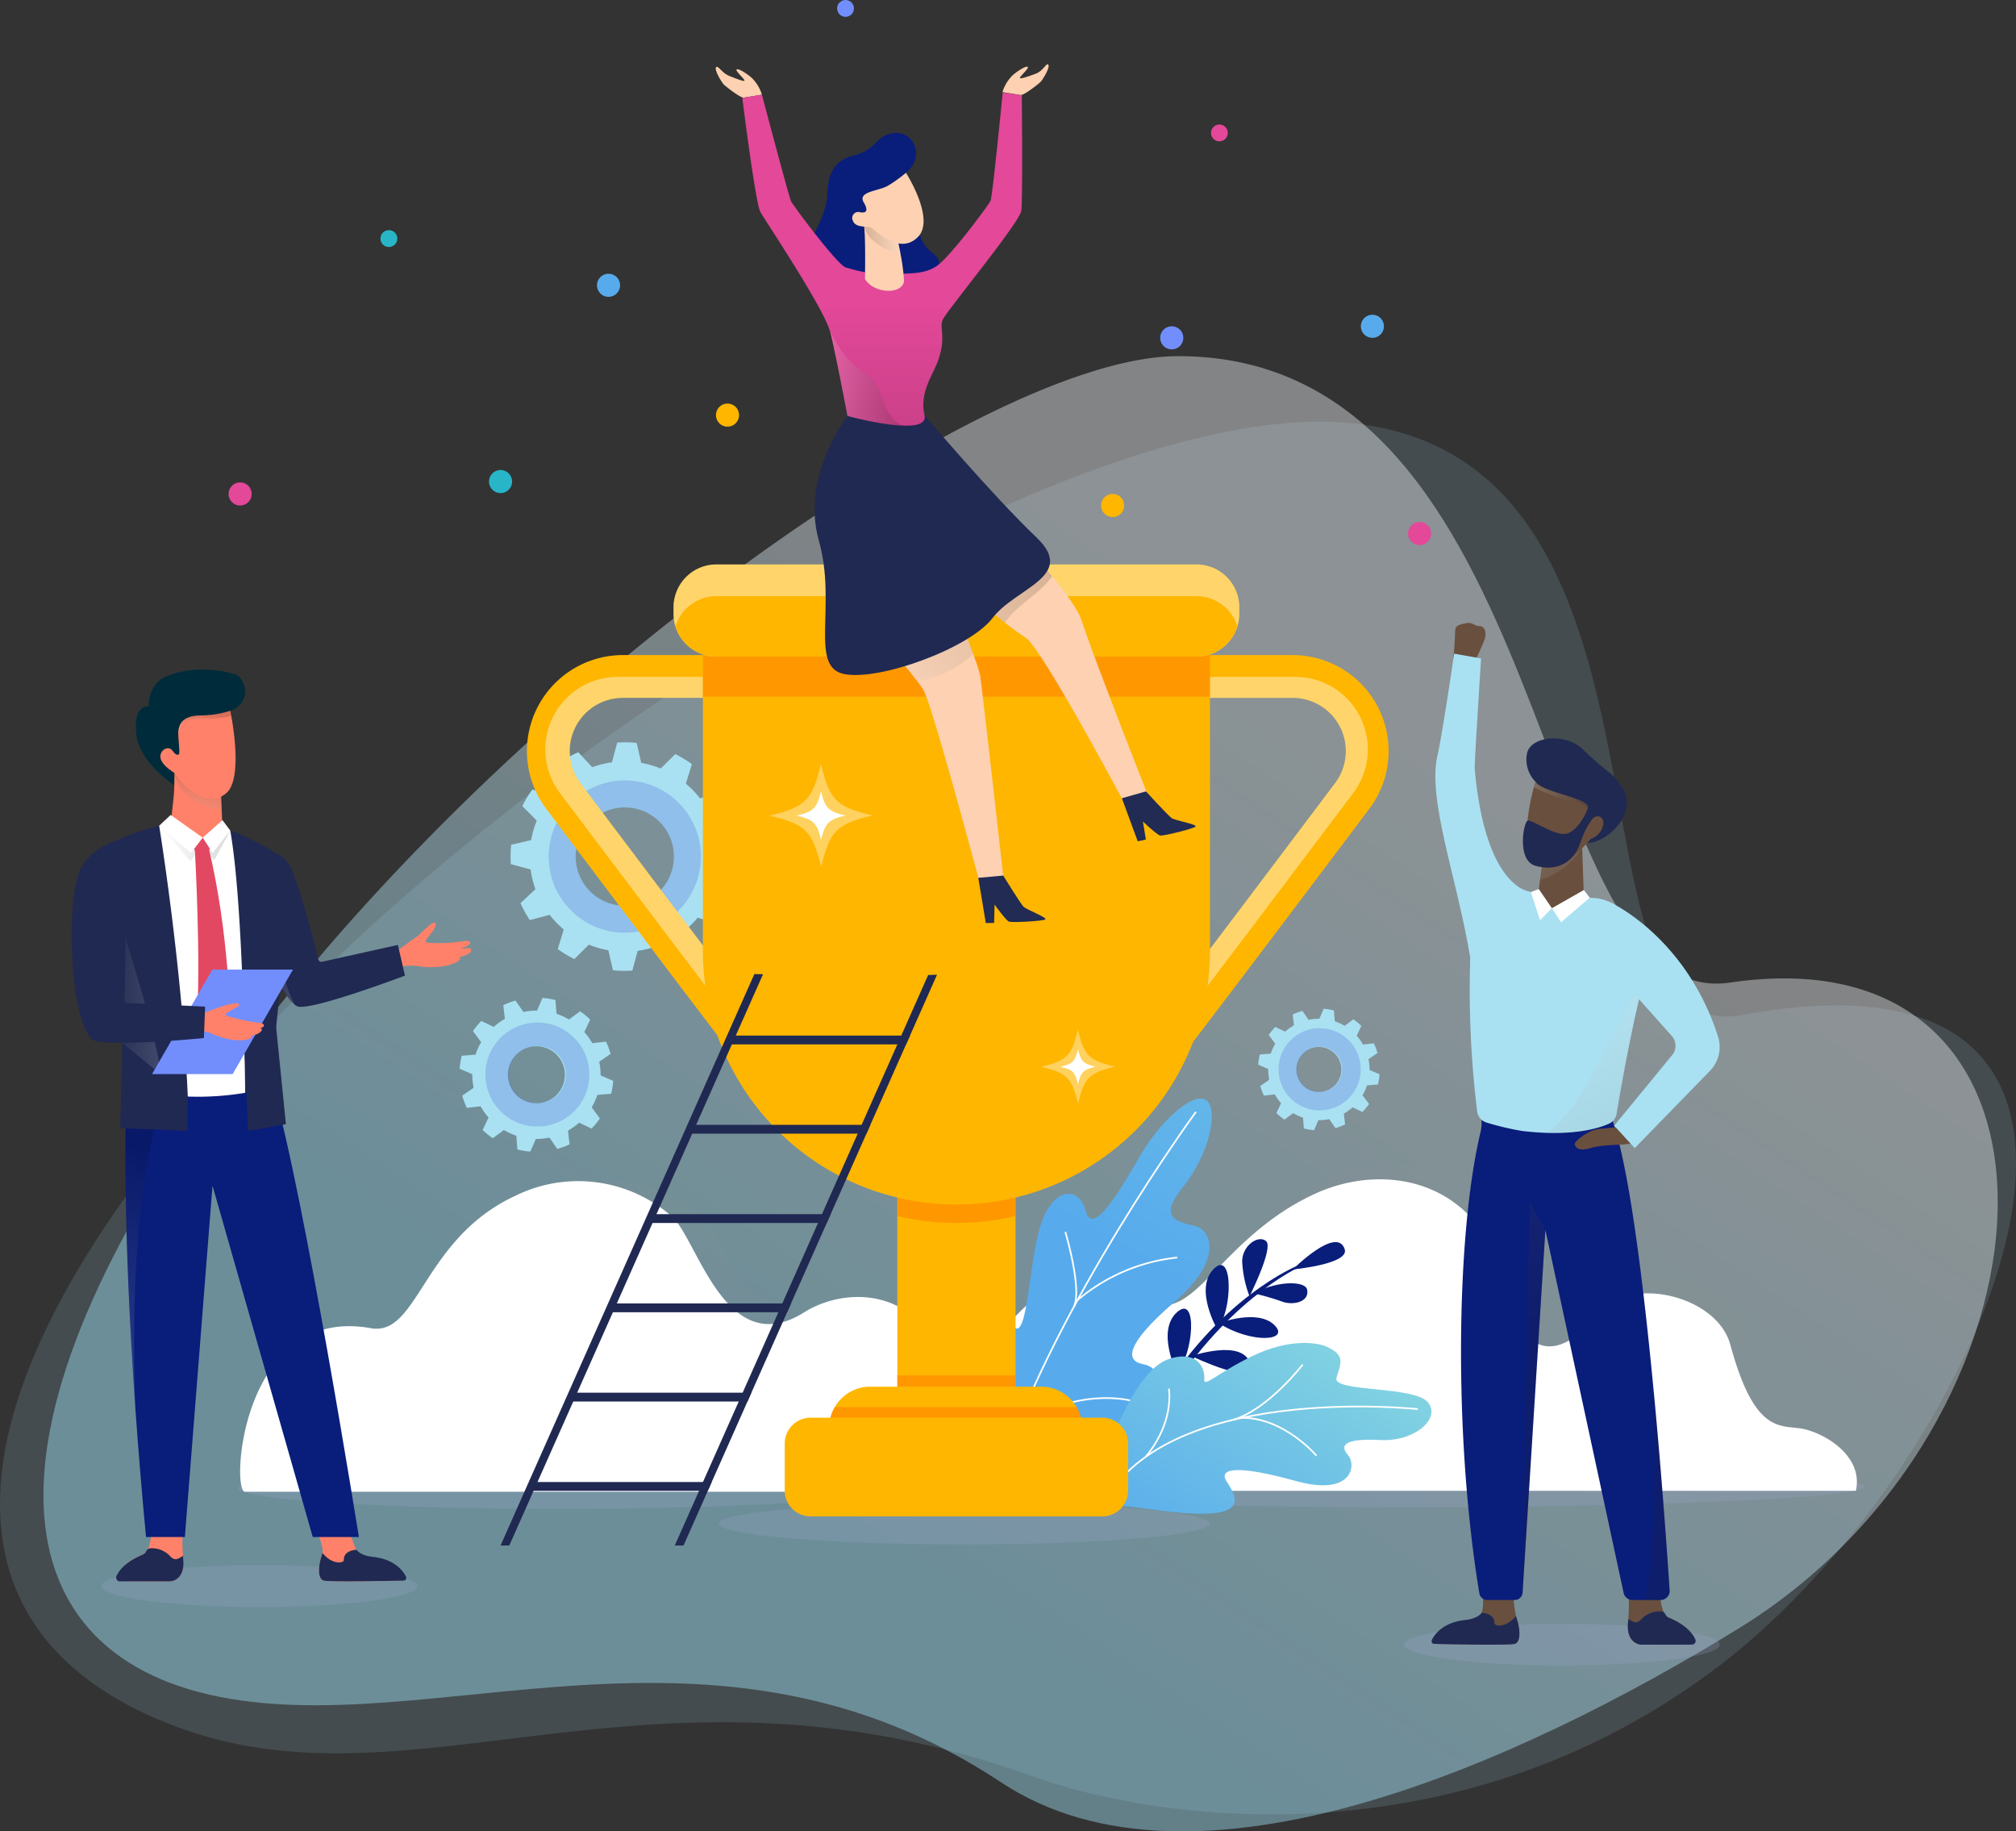 <svg xmlns="http://www.w3.org/2000/svg" xmlns:xlink="http://www.w3.org/1999/xlink" viewBox="0 0 513.536 466.385"><rect x="0" y="0" width="513.536" height="466.385" fill="#333333" stroke="none"/><defs><style>.cls-1{isolation:isolate;}.cls-2,.cls-4{fill:#a9e1f2;}.cls-15,.cls-16,.cls-17,.cls-2,.cls-20,.cls-21,.cls-22,.cls-28,.cls-29,.cls-32,.cls-44{opacity:0.15;}.cls-25,.cls-3{opacity:0.42;}.cls-3{fill:url(#linear-gradient);}.cls-5{fill:#5574d8;opacity:0.31;}.cls-6{fill:#9faad4;opacity:0.22;}.cls-7{fill:#8d9294;opacity:0.12;}.cls-15,.cls-16,.cls-17,.cls-20,.cls-21,.cls-22,.cls-28,.cls-29,.cls-32,.cls-35,.cls-36,.cls-38,.cls-39,.cls-40,.cls-44,.cls-7{mix-blend-mode:multiply;}.cls-25,.cls-33,.cls-8{fill:#fff;}.cls-9{fill:url(#linear-gradient-2);}.cls-10{fill:none;stroke:#fff;stroke-miterlimit:10;stroke-width:0.426px;}.cls-11{fill:#091d7b;}.cls-12{fill:url(#linear-gradient-3);}.cls-13{fill:#ff8169;}.cls-14{fill:#202952;}.cls-15{fill:url(#linear-gradient-4);}.cls-16{fill:url(#linear-gradient-5);}.cls-17{fill:url(#linear-gradient-6);}.cls-18{fill:#002b3b;}.cls-19{fill:#e34862;}.cls-20{fill:url(#linear-gradient-7);}.cls-21{fill:url(#linear-gradient-8);}.cls-22{fill:url(#linear-gradient-9);}.cls-23{fill:#728efc;}.cls-24{fill:#ffb600;}.cls-26{fill:#ff8b00;opacity:0.71;}.cls-27{fill:#fdd1b1;}.cls-28{fill:url(#linear-gradient-10);}.cls-29{fill:url(#linear-gradient-11);}.cls-30{fill:#212b53;}.cls-31{fill:url(#linear-gradient-12);}.cls-32{fill:url(#linear-gradient-13);}.cls-33{opacity:0.37;}.cls-34{fill:#684f3e;}.cls-35,.cls-36,.cls-38,.cls-39,.cls-40{opacity:0.16;}.cls-35{fill:url(#linear-gradient-14);}.cls-36{fill:url(#linear-gradient-15);}.cls-37{fill:#f5ebd2;}.cls-38{fill:url(#White_Black_2);}.cls-39{fill:url(#White_Black_2-2);}.cls-40{fill:url(#linear-gradient-16);}.cls-41{fill:#57abec;}.cls-42{fill:#28b5c8;}.cls-43{fill:#e34899;}.cls-44{fill:url(#linear-gradient-17);}</style><linearGradient id="linear-gradient" x1="225.575" y1="392.991" x2="359.712" y2="191.335" gradientUnits="userSpaceOnUse"><stop offset="0" stop-color="#a5e9ff"/><stop offset="1" stop-color="#f0f3f5"/></linearGradient><linearGradient id="linear-gradient-2" x1="1673.783" y1="1212.383" x2="1555.07" y2="1328.652" gradientTransform="translate(-1583.86 -505.327) rotate(-16.726)" gradientUnits="userSpaceOnUse"><stop offset="0" stop-color="#84d5e0"/><stop offset="1" stop-color="#57abec"/></linearGradient><linearGradient id="linear-gradient-3" x1="1774.896" y1="841.371" x2="1716.714" y2="893.45" gradientTransform="translate(-1598.595 19.805) rotate(-16.075)" gradientUnits="userSpaceOnUse"><stop offset="0" stop-color="#84d5e0"/><stop offset="0.467" stop-color="#6fc1e6"/><stop offset="1" stop-color="#57abec"/></linearGradient><linearGradient id="linear-gradient-4" x1="-143.328" y1="356.316" x2="-165.084" y2="294.409" gradientTransform="matrix(-1, 0, 0, 1, -123.408, 0)" gradientUnits="userSpaceOnUse"><stop offset="0" stop-color="#fff"/><stop offset="1"/></linearGradient><linearGradient id="linear-gradient-5" x1="419.754" y1="427.02" x2="437.188" y2="427.02" gradientTransform="matrix(-0.881, -0.474, -0.474, 0.881, 651.742, 69.816)" xlink:href="#linear-gradient-4"/><linearGradient id="linear-gradient-6" x1="-275.977" y1="214.798" x2="-257.873" y2="214.798" gradientTransform="translate(316.52)" xlink:href="#linear-gradient-4"/><linearGradient id="linear-gradient-7" x1="-164.607" y1="255.889" x2="-146.631" y2="255.889" xlink:href="#linear-gradient-4"/><linearGradient id="linear-gradient-8" x1="-171.572" y1="209.437" x2="-174.971" y2="195.689" xlink:href="#linear-gradient-4"/><linearGradient id="linear-gradient-9" x1="-173.739" y1="189.281" x2="-176.667" y2="180.95" xlink:href="#linear-gradient-4"/><linearGradient id="linear-gradient-10" x1="217.358" y1="170.927" x2="265.814" y2="142.847" gradientTransform="matrix(1, 0, 0, 1, 0, 0)" xlink:href="#linear-gradient-4"/><linearGradient id="linear-gradient-11" x1="218.082" y1="172.178" x2="266.539" y2="144.098" gradientTransform="matrix(1, 0, 0, 1, 0, 0)" xlink:href="#linear-gradient-4"/><linearGradient id="linear-gradient-12" x1="224.726" y1="114.044" x2="224.726" y2="77.794" gradientUnits="userSpaceOnUse"><stop offset="0" stop-color="#c73f86"/><stop offset="1" stop-color="#e34899"/></linearGradient><linearGradient id="linear-gradient-13" x1="-1238.027" y1="77.971" x2="-1229.118" y2="77.971" gradientTransform="matrix(-0.999, 0.048, 0.048, 0.999, -1011.191, 41.611)" xlink:href="#linear-gradient-4"/><linearGradient id="linear-gradient-14" x1="141.663" y1="191.991" x2="236.466" y2="345.788" gradientTransform="translate(145.462)" gradientUnits="userSpaceOnUse"><stop offset="0" stop-color="#fff"/><stop offset="0.66" stop-color="#6e6b6c"/><stop offset="1" stop-color="#231f20"/></linearGradient><linearGradient id="linear-gradient-15" x1="155.722" y1="188.507" x2="248.528" y2="339.065" xlink:href="#linear-gradient-14"/><linearGradient id="White_Black_2" x1="311.751" y1="468.914" x2="328.628" y2="496.577" gradientTransform="translate(45.178 -233.723) rotate(-4.29)" gradientUnits="userSpaceOnUse"><stop offset="0" stop-color="#fff"/><stop offset="1" stop-color="#231f20"/></linearGradient><linearGradient id="White_Black_2-2" x1="387.563" y1="1415.061" x2="398.878" y2="1415.061" gradientTransform="matrix(0.942, -0.336, 0.336, 0.942, -448.562, -997.833)" xlink:href="#White_Black_2"/><linearGradient id="linear-gradient-16" x1="251.654" y1="247.502" x2="297.441" y2="328.509" xlink:href="#linear-gradient-14"/><linearGradient id="linear-gradient-17" x1="211.29" y1="96.156" x2="230.277" y2="96.156" gradientTransform="matrix(1, 0, 0, 1, 0, 0)" xlink:href="#linear-gradient-4"/></defs><g class="cls-1"><g id="Layer_1" data-name="Layer 1"><path class="cls-2" d="M74.046,255.504C-14.341,345.531-23.451,414.982,45.924,440.094,106.572,462.049,166.736,417.73,263.026,452.357c32.106,11.546,108.523,22.436,175.025-28.219,67.354-51.305,126.698-187.999,5.685-165.648-48.609,8.978-9.043-143.264-100.948-150.843C277.641,102.275,148.374,179.797,74.046,255.504Z"/><path class="cls-3" d="M442.784,414.778c-55.744,34.263-138.7,71.643-187.803,39.105C181.298,405.057,109.293,444.282,53.434,431.595c-56.199-12.765-60.921-73.455,12.809-169.257,68.848-89.459,185.254-171.504,233.622-171.641,98.12-.273,88.743,167.244,140.768,159.537C534.903,236.265,527.597,362.648,442.784,414.778Z"/><path class="cls-4" d="M150.853,195.383l-3.548-3.814a28.801,28.801,0,0,0-4.33,2.382l1.339,5.048a24.124,24.124,0,0,0-3.726,3.585l-4.982-1.527a29.337,29.337,0,0,0-2.552,4.233l3.677,3.698a23.664,23.664,0,0,0-1.433,4.964l-5.089,1.172a28.794,28.794,0,0,0-.085,4.941l5.029,1.357a24.119,24.119,0,0,0,1.244,5.022l-3.814,3.548a28.802,28.802,0,0,0,2.382,4.33l5.048-1.339a23.842,23.842,0,0,0,3.585,3.725l-1.527,4.982a29.344,29.344,0,0,0,4.233,2.552l3.693-3.676a23.855,23.855,0,0,0,4.969,1.432l1.172,5.089a28.797,28.797,0,0,0,4.941.085l1.357-5.029a24.143,24.143,0,0,0,5.022-1.244l3.548,3.814a28.793,28.793,0,0,0,4.33-2.382l-1.339-5.048a23.659,23.659,0,0,0,3.721-3.584l4.987,1.526a29.371,29.371,0,0,0,2.552-4.233l-3.676-3.693a24.112,24.112,0,0,0,1.432-4.969l5.089-1.172a28.797,28.797,0,0,0,.085-4.941l-5.029-1.357a24.118,24.118,0,0,0-1.244-5.022l3.814-3.548a28.814,28.814,0,0,0-2.382-4.33l-5.048,1.339a23.915,23.915,0,0,0-3.584-3.721l1.526-4.987a29.358,29.358,0,0,0-4.233-2.552l-3.698,3.678a23.919,23.919,0,0,0-4.964-1.433l-1.172-5.089a28.795,28.795,0,0,0-4.941-.085l-1.357,5.029a24.114,24.114,0,0,0-5.022,1.244Zm5.288,10.599a12.527,12.527,0,1,1-9.144,15.173A12.53,12.53,0,0,1,156.142,205.983Z"/><path class="cls-5" d="M154.492,199.323a19.388,19.388,0,1,0,23.484,14.159A19.386,19.386,0,0,0,154.492,199.323Zm1.65,6.66a12.527,12.527,0,1,1-9.144,15.173A12.53,12.53,0,0,1,156.142,205.983Z"/><path class="cls-6" d="M308.214,388.006c0,2.932-28.008,5.309-62.558,5.309s-62.558-2.377-62.558-5.309c0-2.932,28.008-5.309,62.558-5.309S308.214,385.074,308.214,388.006Z"/><path class="cls-6" d="M225.199,378.952c0,2.931-36.814,5.307-82.226,5.307-45.412,0-82.226-2.376-82.226-5.307,0-2.931,36.814-5.307,82.226-5.307C188.386,373.645,225.199,376.021,225.199,378.952Z"/><path class="cls-6" d="M474.877,378.534c0,2.931-52.83,5.307-117.999,5.307s-117.999-2.376-117.999-5.307c0-2.931,52.83-5.307,117.999-5.307S474.877,375.603,474.877,378.534Z"/><path class="cls-7" d="M476.568,373.739a9.919,9.919,0,0,1-.264,2.095H238.302a13.534,13.534,0,0,1,8.401-6.319c4.513-1.283,12.147-3.565,11.477-6.712-2.501-11.677-8.253-20.084,6.577-33.908,4.655-4.339,18.589-8.285,31.916-1.289,10.645,5.584,17.621-15.191,39.808-26.435.651-.329,1.322-.651,2.005-.967,12.747-5.874,28.776-5.268,39.292,5.493,4.262,4.365,7.621,10.406,9.485,18.363,6.448,27.576,21.619,9.24,24.179,6.125,7.415-9.027,29.459-4.191,32.896,8.459,6.473,23.83,13.282,20.091,19.008,21.522C469.076,361.598,476.716,366.614,476.568,373.739Z"/><path class="cls-8" d="M473.001,377.566a9.911,9.911,0,0,1-.264,2.095H243.979c-3.683,0-4.494-5.257-.958-6.285q.058-.017.116-.033c4.513-1.283,12.147-3.565,11.477-6.712-2.502-11.677-8.253-20.084,6.577-33.908,4.655-4.339,18.589-8.285,31.916-1.289,10.645,5.584,17.621-15.191,39.808-26.435.651-.329,1.322-.651,2.005-.967,12.747-5.874,28.776-5.268,39.292,5.493,4.262,4.365,7.621,10.406,9.485,18.363,6.448,27.576,21.619,9.24,24.179,6.125,7.415-9.027,29.459-4.191,32.896,8.459,6.473,23.83,13.282,20.091,19.008,21.522C465.509,365.425,473.15,370.441,473.001,377.566Z"/><path class="cls-7" d="M283.616,379.897H70.217c-3.682,0-.898-47.615,32.056-41.651,11.828,2.141,13.147-21.767,35.333-33.012.651-.329,1.322-.651,2.005-.967a36.144,36.144,0,0,1,39.292,5.493c6.587,5.749,13.655,37.052,33.663,24.488,10.848-6.812,27.393-5.321,32.896,8.459,9.158,22.933,13.776,17.355,19.602,16.412C281.188,356.51,283.777,379.239,283.616,379.897Z"/><path class="cls-8" d="M275.817,379.897H62.418c-3.682,0-.898-47.615,32.056-41.651,11.828,2.141,13.147-21.767,35.333-33.012.651-.329,1.322-.651,2.005-.967a36.144,36.144,0,0,1,39.292,5.493c6.588,5.749,13.655,37.052,33.663,24.488,10.848-6.812,27.393-5.321,32.896,8.459,9.158,22.933,13.776,17.355,19.602,16.412C273.389,356.51,275.978,379.239,275.817,379.897Z"/><path class="cls-9" d="M288.056,364.413c9.192-6.577,9.371-15.887,3.121-17.005-4.41-.789-4.754-4.836,7.906-15.766,12.66-10.93,9.118-17.905,6.196-19.108-2.922-1.203-11.413-1.031-4.136-9.979,7.277-8.948,9.332-20.616,5.931-22.492-3.401-1.875-11.626,5.492-16.841,14.585-5.215,9.094-11.966,20.28-13.647,13.817-1.681-6.463-8.05-6.187-11.269,2.839-3.219,9.026-3.423,29.736-6.94,26.748-3.283-2.789-8.159-3.024-8.06,9.255.083,10.271,4.93,26.477,4.93,26.477S278.864,370.991,288.056,364.413Z"/><path class="cls-10" d="M304.645,283.148s-35.713,48.831-49.396,90.637"/><path class="cls-10" d="M299.892,320.248a46.962,46.962,0,0,0-25.427,10.858"/><path class="cls-10" d="M288.025,356.678s-14.604-3.873-29.294,7.463"/><path class="cls-10" d="M271.373,313.724s4.423,14.842,2.126,19.158"/><path class="cls-11" d="M342.536,318.128c1.248,3.801-13.227,5.159-13.227,5.159S340.532,312.025,342.536,318.128Z"/><path class="cls-11" d="M332.958,328.405c-.44-2.14-7.28-2.406-13.628.96a65.377,65.377,0,0,1,7.216,2.083C329.186,332.486,333.629,331.666,332.958,328.405Z"/><path class="cls-11" d="M295.771,358.139c15.943-26.705,34.91-35.33,35.108-35.406l-.187-.482c-.2.077-20.155,8.019-36.189,34.875Z"/><path class="cls-11" d="M322.476,316.039c2.067,1.651-4.188,14.086-4.188,14.086a28.875,28.875,0,0,1-1.867-8.915C316.466,317.21,320.466,314.434,322.476,316.039Z"/><path class="cls-11" d="M310.479,336.971s9.784-3.737,14.092.429S318.726,342.255,310.479,336.971Z"/><path class="cls-11" d="M303.506,345.342s12.937-4.475,14.922,1.848C320.413,353.514,303.506,345.342,303.506,345.342Z"/><path class="cls-11" d="M299.775,349.551s-5.295-10.608.049-15.377C305.168,329.404,304.034,345.023,299.775,349.551Z"/><path class="cls-11" d="M310.069,338.515s-5.948-10.256-.913-15.35S314.036,333.729,310.069,338.515Z"/><path class="cls-12" d="M282.299,368.27c3.696-8.295,8.68-20.258,15.925-22.334,7.244-2.076,8.776,2.967,8.536,5.296s3.33-1.594,12.371-5.943c9.04-4.349,16.181-3.562,18.94-2.276,4.745,2.212,3.434,4.176,2.365,7.878s19.876,1.998,23.308,6.236c3.431,4.237-3.636,10.06-12.036,9.6-8.399-.46-10.79,1.012-8.395,3.748,2.395,2.736,1.018,10.634-13.177,6.693-14.195-3.942-20.131-3.559-17.618.207s4.54,8.047-6.216,8.126-23.551-3.812-25.992-.94C277.866,387.435,278.652,376.455,282.299,368.27Z"/><path class="cls-10" d="M361.135,358.85s-65.821-7.149-80.827,25.712"/><path class="cls-10" d="M335.354,370.728s-8.178-9.705-18.981-9.661"/><path class="cls-10" d="M331.83,347.514s-8.729,11.4-17.711,14.063"/><path class="cls-10" d="M297.738,353.634s1.611,8.313-5.907,17.381"/><ellipse class="cls-6" cx="66.069" cy="403.926" rx="40.232" ry="5.309"/><path class="cls-13" d="M82.366,402.495c1.006.383,13.927.161,19.31.051a1.227,1.227,0,0,0,.814-2.12,12.444,12.444,0,0,0-7.751-3.144,4.339,4.339,0,0,1-3.472-1.686c-.89-1.319-2.835-6.461-2.657-9.106.038-.569-1.172-1.367-1.123-1.991.45-5.514-7.821.834-7.821.834a6.912,6.912,0,0,1,.614,2.534c-.052,1.62,2.311,5.72,1.851,7.604-.066.276-.14.541-.22.792C80.89,399.417,81.096,402.007,82.366,402.495Z"/><path class="cls-14" d="M82.366,402.495c1.09.415,16.15.12,20.481.026.556-.012.774-.592.527-1.09-.863-1.738-3.313-4.473-8.496-4.963-1.759-.168-3.427-.862-4.062-1.805-1.815.108-3.263.913-3.227,2.57.021.976-3.061,1.251-5.46-1.763-.066.276-.14.541-.22.792C80.89,399.417,81.096,402.007,82.366,402.495Z"/><path class="cls-13" d="M32.078,398.385a2.445,2.445,0,0,0,1.564,4.327h9.468c1.693,0,4.017-1.347,3.574-5.671-.028-.265-.052-.541-.07-.824-.161-2.104-.161-4.568-.112-6.621.059-2.422.182-4.265.182-4.265l-7.214-4.345-1.435-.865s.045.297.112.813a54.563,54.563,0,0,1,.454,8.662c-.101,2.251-.454,4.335-1.288,5.5a2.322,2.322,0,0,1-.97.817A17.062,17.062,0,0,0,32.078,398.385Z"/><path class="cls-14" d="M29.669,401.397a.939.939,0,0,0,.861,1.315H43.11c1.693,0,4.017-1.347,3.574-5.671-.028-.265-.052-.541-.07-.824-1.287.824-2.026,1.309-3.117.251A6.4,6.4,0,0,0,38.148,394.309c-.772.109-.947.988-1.257,1.258a2.033,2.033,0,0,1-.548.346C31.894,397.781,30.265,400.013,29.669,401.397Z"/><path class="cls-11" d="M34.48,358.594v.081q1.059,15.048,2.711,32.742h9.902l7.039-89.471,25.532,89.471H91.417S77.465,304.052,69.543,276.975c-7.922-27.068-37.222-1.745-37.222-1.745s-.049.803-.114,2.41C31.9,285.546,31.258,312.833,34.48,358.594Z"/><path class="cls-15" d="M34.48,358.594c-2.151-53.974,6.72-77.974,6.72-77.974l-8.993-2.979C31.9,285.546,31.258,312.833,34.48,358.594Z"/><path class="cls-13" d="M101.241,242.067l-.088.765-.405,3.685s.646-.189,1.561-.351a12.747,12.747,0,0,1,3.468-.217c.127.013.257.036.381.055,2.278.397,6.797.644,9.959-.896,1.611-.782.936-1.389.936-1.389,3.603-.79,3.251-2.218,2.475-2.241-.72-.025-2.502.137-2.717.155,1.536-.246,2.977-.946,2.95-1.512-.025-.526-.748-.647-2.182-.369a41.25,41.25,0,0,1-8.012.382c-1.871-.202-1.072-.719-.219-1.837.86-1.115,2.19-2.781,1.424-3.263-.762-.489-3.544,2.778-4.594,3.498-.403.28-1.235.874-2.098,1.497C102.708,241.011,101.241,242.067,101.241,242.067Z"/><path class="cls-14" d="M68.983,230.333c-1.616,4.513-2.914,9.05-2.914,9.05s5.106,13.363,8.99,16.457a3.574,3.574,0,0,0,.573.391c2.888,1.553,27.518-7.778,27.518-7.778l-1.797-7.814L82.034,244.929a.8.8,0,0,1-.962-.61c-.877-3.835-5.485-21.831-7.571-23.985C72.265,219.052,70.789,225.314,68.983,230.333Z"/><path class="cls-16" d="M68.983,230.333c-1.616,4.513-2.914,9.05-2.914,9.05s5.106,13.363,8.99,16.457c-4.843-9.158-5.568-25.648-5.568-25.648S69.309,230.241,68.983,230.333Z"/><path class="cls-14" d="M23.223,236.531a60.295,60.295,0,0,0,2.524,8.011c6.16,15.762,6.493,32.466,6.493,32.466a53.736,53.736,0,0,0,8.457,1.721,88.197,88.197,0,0,0,28.846-1.753c0-21.565,7.15-55.565,2.751-58.43-4.407-2.857-13.1-8.027-20.689-8.693l-8.133-.244c-17.402,3.717-20.697,9.553-20.697,9.553S20.65,225.582,23.223,236.531Z"/><path class="cls-8" d="M40.543,210.286s5.849,35.784,7.295,68.965a72.439,72.439,0,0,0,14.617-.954s-.379-47.759-3.809-66.792l-7.005,1.817Z"/><polygon class="cls-17" points="40.543 210.286 48.523 219.31 51.642 215.231 54.568 219.078 58.646 211.505 51.642 213.322 40.543 210.286"/><path class="cls-18" d="M34.749,187.173c1.011,7.789,10.91,13.625,10.91,13.625A57.377,57.377,0,0,1,49.259,189.999c1.861-4.013,4.45-7.758,7.789-8.47,7.651-1.639,5.754-8.539,2.961-9.76-.045-.02-8.882-3.076-17.544.447-4.848,1.976-4.595,7.636-4.595,7.636S33.739,179.385,34.749,187.173Z"/><path class="cls-13" d="M43.474,209.609s4.375,3.798,8.165,3.709C55.437,213.237,56.679,211.013,56.679,211.013l-.219-4.983-.195-4.594-11.793-6.907-.033-.024v.081c0,.292,0,1.331-.008,2.557-.008,1.631-.032,3.596-.089,4.537C44.212,203.668,43.474,209.609,43.474,209.609Z"/><path class="cls-19" d="M54.053,215.385s-1.439,2.146-2.411,2.311c-.972.165-3.035-2.311-3.035-2.311l3.035-2.063Z"/><path class="cls-19" d="M50.07,260.862l5.073,8.741,3.506-9.074s-.187-22.84-5.584-45.014l-1.25.171-2.2.3S51.296,245.587,50.07,260.862Z"/><polygon class="cls-8" points="51.642 213.322 48.689 217.201 40.543 210.286 43.471 207.545 51.642 213.322"/><polygon class="cls-8" points="56.676 208.866 51.642 213.322 54.159 217.201 58.646 211.505 56.676 208.866"/><path class="cls-20" d="M23.223,236.531a60.295,60.295,0,0,0,2.524,8.011c6.16,15.762,6.493,32.466,6.493,32.466a53.736,53.736,0,0,0,8.457,1.721,4.464,4.464,0,0,0,.414-1.266c1.234-7.272-11.038-44.413-11.038-44.413S26.202,234.948,23.223,236.531Z"/><path class="cls-21" d="M44.309,196.647c.041.171.073.333.122.495,1.745,6.761,8.06,8.644,12.029,8.887l-.195-4.594-11.793-6.907a.206.206,0,0,0-.033.057A3.017,3.017,0,0,0,44.309,196.647Z"/><path class="cls-13" d="M40.873,192.94c.23,1.945,3.553,3.883,3.553,3.883,2.566,3.814,8.402,9.114,13.15,5.223,3.944-3.24,2.083-15.616,1.34-19.706-.146-.835-.253-1.325-.253-1.325a24.873,24.873,0,0,1-7.107,1.172c-3.6,0-6.303.988-6.135,4.986,0,.008-.008.023,0,.031a1.64,1.64,0,0,0,.008.276c.306,4.258.413,4.679-.161,4.733-.567.054-1.218-.904-1.432-1.172C42.879,189.854,40.635,190.987,40.873,192.94Z"/><path class="cls-22" d="M45.422,187.173a4.774,4.774,0,0,1,4.173-4.078c2.769-.323,4.978.224,9.322-.754-.146-.835-.253-1.325-.253-1.325a24.873,24.873,0,0,1-7.107,1.172C47.957,182.188,45.253,183.175,45.422,187.173Z"/><polygon class="cls-14" points="47.838 279.25 47.838 288.019 30.62 287.277 31.147 265.595 47.838 279.25"/><polygon class="cls-14" points="62.266 266.82 63.19 288.019 72.831 286.288 70.354 261.727 62.266 266.82"/><polygon class="cls-23" points="38.733 273.524 59.27 273.524 74.625 246.928 54.088 246.928 38.733 273.524"/><path class="cls-13" d="M50.423,258.536l-.261.654-1.24,3.156s.615-.012,1.462.064a11.648,11.648,0,0,1,3.113.639c.109.042.218.093.323.139,1.916.896,5.846,2.195,9.005,1.593,1.609-.304,1.159-1.002,1.159-1.002,2.498-.43,3.159-1.712,2.48-1.919a9.689,9.689,0,0,0-2.195.02c1.415.15,2.854-.122,2.966-.628.104-.47-.506-.75-1.838-.849a49.767,49.767,0,0,1-7.163-1.58c-1.621-.51-.666-.594.338-1.342,1.032-.77,2.773-1.174,2.213-1.783-.556-.614-4.06.516-5.159.901-.423.151-1.299.475-2.21.819C51.97,257.955,50.423,258.536,50.423,258.536Z"/><path class="cls-14" d="M22.952,218.301c-3.943,2.355-5.315,12.764-4.43,27.602.279,4.68,1.431,14.234,4.37,18.236a3.572,3.572,0,0,0,.451.527c2.381,2.255,28.595-.305,28.595-.305l.311-8.012-19.769-.916a.8.8,0,0,1-.769-.84c.157-3.931.455-20.635.231-23.624C31.282,222.155,28.338,215.084,22.952,218.301Z"/><path class="cls-14" d="M67.247,215.495l4.473,2.681s2.019.984,3.025,4.466c1.006,3.482-4.371-1.246-4.371-1.246Z"/><path class="cls-14" d="M29.584,214.116s-8.24,2.134-9.937,9.806l8.964,5.466Z"/><path class="cls-24" d="M199.272,267.195a5.604,5.604,0,0,0-.599-.528l-6.535,8.714c-.953-.714-1.705-1.274-52.995-69.409a24.443,24.443,0,0,1,19.529-39.146h22.933V177.717H158.672a13.555,13.555,0,0,0-10.832,21.702c22.47,29.844,35.203,46.656,42.392,56.083C196.843,264.172,198.771,266.607,199.272,267.195Z"/><path class="cls-25" d="M191.272,266.193c-6.671-8.615-23.467-30.797-48.655-64.252a18.456,18.456,0,0,1,14.748-29.556h24.24V177.717H158.672a13.555,13.555,0,0,0-10.832,21.702c22.47,29.844,35.203,46.656,42.392,56.083Z"/><rect class="cls-24" x="228.577" y="290.989" width="30.111" height="94.902"/><path class="cls-26" d="M258.688,290.989v18.685a64.38,64.38,0,0,1-15.053,1.77h-.005a64.379,64.379,0,0,1-15.053-1.77V290.989Z"/><path class="cls-24" d="M348.804,205.971c-51.296,68.135-52.042,68.696-52.995,69.409l-6.535-8.714a6.184,6.184,0,0,0-.545.468c.55-.659,2.429-3.044,8.278-10.707,7.058-9.247,19.878-26.168,43.094-57.009a13.551,13.551,0,0,0-10.827-21.702H306.336V166.825h22.939a24.443,24.443,0,0,1,19.529,39.146Z"/><path class="cls-25" d="M344.714,201.941c-25.193,33.455-41.989,55.637-48.655,64.252l.948-9.764c7.058-9.247,19.878-26.168,43.094-57.009a13.551,13.551,0,0,0-10.827-21.702H306.336v-5.332h23.63a18.456,18.456,0,0,1,14.748,29.556Z"/><path class="cls-24" d="M308.214,147.116v95.044a64.58,64.58,0,0,1-64.579,64.585h-.005a64.58,64.58,0,0,1-64.579-64.585V147.116Z"/><rect class="cls-26" x="179.051" y="151.816" width="129.163" height="25.604"/><rect class="cls-26" x="228.577" y="350.241" width="30.111" height="9.879"/><path class="cls-24" d="M315.692,154.669v1.612a10.911,10.911,0,0,1-10.93,10.925H182.504a10.911,10.911,0,0,1-10.93-10.925v-1.612a10.925,10.925,0,0,1,10.93-10.925H304.762A10.925,10.925,0,0,1,315.692,154.669Z"/><path class="cls-25" d="M315.692,154.669v1.612a10.911,10.911,0,0,1-10.93,10.925H182.504a10.911,10.911,0,0,1-10.93-10.925v-1.612a10.925,10.925,0,0,1,10.93-10.925H304.762A10.925,10.925,0,0,1,315.692,154.669Z"/><path class="cls-24" d="M315.207,159.511a10.933,10.933,0,0,1-10.445,7.695H182.504a10.933,10.933,0,0,1-10.445-7.695A10.933,10.933,0,0,1,182.504,151.816H304.762A10.933,10.933,0,0,1,315.207,159.511Z"/><path class="cls-24" d="M275.653,363.568H211.232a10.303,10.303,0,0,1,1.4-5.212,10.478,10.478,0,0,1,1.656-2.157,10.366,10.366,0,0,1,7.368-3.055h43.568a10.418,10.418,0,0,1,9.03,5.212A10.303,10.303,0,0,1,275.653,363.568Z"/><path class="cls-26" d="M275.653,363.568H211.232a10.303,10.303,0,0,1,1.4-5.212H274.253A10.303,10.303,0,0,1,275.653,363.568Z"/><path class="cls-24" d="M206.475,361.038h74.315a6.582,6.582,0,0,1,6.582,6.582v11.965a6.582,6.582,0,0,1-6.582,6.582h-74.315a6.582,6.582,0,0,1-6.582-6.582V367.62A6.582,6.582,0,0,1,206.475,361.038Z"/><path class="cls-27" d="M255.543,222.979l-6.187,1.096s-11.92-44.617-14.097-48.278a27.71,27.71,0,0,0-1.648-2.378c-1.409-1.856-3.325-4.182-5.129-6.314a.007.007,0,0,1-.007-.008c-2.713-3.198-5.144-5.934-5.144-5.934l1.871-6.068c-.008-.022,0-.052.03-.089l8.096-26.278s2.766,6.978,6.016,15.342c3.049,7.835,6.523,16.885,8.573,22.543a49.456,49.456,0,0,1,1.752,5.33C250.161,175.067,255.543,222.979,255.543,222.979Z"/><path class="cls-27" d="M292.109,201.762l-6.24,1.767s-20.62-38.706-24.631-41.143a58.15,58.15,0,0,1-5.241-3.832c-4.026-3.191-8.282-6.903-8.282-6.903l13.523-12.83s3.31,3.638,6.761,7.902c3.28,4.048,6.694,8.663,7.522,11.272C278.415,167.083,292.109,201.762,292.109,201.762Z"/><path class="cls-28" d="M247.917,166.613a26.926,26.926,0,0,1-14.306,6.806c-1.409-1.856-3.325-4.182-5.129-6.314a.007.007,0,0,1-.007-.008c-1.402-5.092-3.131-11.413-3.273-12.002-.008-.022,0-.052.03-.089.455-.85,7.142-5.852,14.112-10.936C242.393,151.905,245.867,160.955,247.917,166.613Z"/><path class="cls-29" d="M268,146.723c-2.93,4.413-9.292,7.515-12.002,11.831-4.026-3.191-8.282-6.903-8.282-6.903l13.523-12.83S264.549,142.459,268,146.723Z"/><path class="cls-14" d="M235.498,105.714s16.865,20.006,28.542,31.167c10.359,9.901-5.388,12.822-11.2,20.504-5.812,7.682-28.849,16.095-37.836,14.266-8.986-1.829-1.757-17.577-6.426-34.02-4.669-16.442,7.29-31.713,7.29-31.713Z"/><path class="cls-30" d="M266.291,234.134c-.309.401-8.535.911-9.317.549-.782-.362-3.629-4.319-3.629-4.319l-.111,4.67-2.124.032-1.909-11.522,6.344-.564s4.429,7.173,5.18,7.929C261.478,231.662,266.703,233.601,266.291,234.134Z"/><path class="cls-30" d="M304.55,210.484c-.229.452-8.213,2.494-9.049,2.285-.836-.209-4.374-3.562-4.374-3.562l.766,4.608-2.08.43L285.778,203.284l6.126-1.743s5.695,6.216,6.575,6.817C299.359,208.959,304.854,209.883,304.55,210.484Z"/><path class="cls-11" d="M233.805,54.761s-.807,6.298,3.553,9.498c5.029,3.691-1.122,7.635-7.805,8.279s-13.035-1.548-18.804-2.229c-5.769-.681-8.505-2.357-5.639-6.849,2.867-4.493,5.322-9.815,5.584-13.227.262-3.412.084-8.873,6.508-10.561,6.424-1.688,5.3-4.456,9.489-5.601,5.681-1.552,9.22,5.427,4.381,9.665C226.324,47.894,233.805,54.761,233.805,54.761Z"/><path class="cls-27" d="M194.083,24.115a10.047,10.047,0,0,0-2.702-4.391c-1.891-1.554-3.646-2.432-3.782-1.959-.136.473,2.161,2.432,2.026,2.769-.135.338-2.888-.832-3.732-1.148-2.026-.76-3.023-2.905-3.496-2.229-.473.676,1.435,3.817,1.976,4.357s4.272,3.483,5.117,3.346C190.335,24.723,194.083,24.115,194.083,24.115Z"/><path class="cls-27" d="M255.359,23.457a10.049,10.049,0,0,1,2.702-4.391c1.891-1.554,3.646-2.432,3.782-1.959.136.473-2.161,2.432-2.026,2.769.135.338,3.15-.782,3.994-1.098,2.026-.76,2.761-2.955,3.234-2.279.473.675-1.435,3.817-1.976,4.357-.54.54-4.272,3.483-5.117,3.346S255.359,23.457,255.359,23.457Z"/><path class="cls-31" d="M260.148,53.704c-.41,2.967-19.054,25.533-19.994,27.695-.947,2.162.88,4.212-1.073,10.087-1.26,3.794-4.935,8.282-3.586,14.231.492,2.14-1.923,2.766-5.218,2.684-5.83-.134-14.41-2.483-14.41-2.483s-2.87-15.334-4.354-21.276a6.515,6.515,0,0,0-.224-.73.059.059,0,0,1-.007-.022c-2.393-6.888-16.43-27.837-17.601-29.916-1.223-2.162-4.6-29.044-4.6-29.044l5.002-.813s6.888,26.077,7.433,27.158c.537,1.073,12.561,17.288,14.179,16.885,0,0,6.97,2.401,13.538,1.633,2.609-.313,6.322.119,9.565-2.177,3.243-2.296,12.971-15.267,13.515-16.482.537-1.215,3.101-27.561,3.101-27.561l4.868.686S260.551,50.73,260.148,53.704Z"/><path class="cls-27" d="M220.334,71.079c2.516,4.006,10.078,3.888,9.939.159a51.881,51.881,0,0,0-.894-6.625c-.417-2.232-.82-4.006-.82-4.006s-8.788-6.061-8.414-2.68S220.334,71.079,220.334,71.079Z"/><path class="cls-32" d="M220.145,57.927c1.71,4.661,7.084,6.236,9.234,6.686-.417-2.232-.82-4.006-.82-4.006S219.771,54.545,220.145,57.927Z"/><path class="cls-27" d="M230.77,43.999s7.65,11.888,2.979,16.431c-4.67,4.543-10.559-1.61-11.584-2.311-1.025-.7-4.081.083-4.855-1.792a1.543,1.543,0,0,1,1.757-2.283c.929.172,2.561.235.942-2.521-1.619-2.756,3.759-2.851,6.104-4.187A34.247,34.247,0,0,0,230.77,43.999Z"/><polygon class="cls-14" points="171.885 393.583 174.114 393.583 238.691 248.229 236.434 248.294 171.885 393.583"/><polygon class="cls-14" points="127.506 393.583 129.734 393.583 194.37 248.099 192.154 248.069 127.506 393.583"/><polygon class="cls-14" points="180.301 379.657 134.807 379.657 135.805 377.412 181.298 377.412 180.301 379.657"/><polygon class="cls-14" points="190.403 356.919 144.909 356.919 145.907 354.673 191.4 354.673 190.403 356.919"/><polygon class="cls-14" points="200.505 334.181 155.011 334.181 156.009 331.935 201.503 331.935 200.505 334.181"/><polygon class="cls-14" points="210.607 311.443 165.113 311.443 166.111 309.197 211.605 309.197 210.607 311.443"/><polygon class="cls-14" points="220.709 288.704 175.215 288.704 176.213 286.459 221.707 286.459 220.709 288.704"/><polygon class="cls-14" points="230.811 265.966 185.317 265.966 186.315 263.72 231.809 263.72 230.811 265.966"/><path class="cls-33" d="M222.294,207.664c-9.218,2.193-10.972,3.956-13.119,13.185-2.193-9.218-3.957-10.972-13.186-13.119,9.218-2.193,10.973-3.956,13.12-13.186C211.302,203.763,213.066,205.518,222.294,207.664Z"/><path class="cls-8" d="M215.38,207.681c-4.372,1.04-5.204,1.877-6.223,6.254-1.04-4.372-1.877-5.204-6.254-6.223,4.372-1.04,5.205-1.877,6.223-6.254C210.167,205.831,211.003,206.663,215.38,207.681Z"/><path class="cls-33" d="M284.036,271.632c-6.614,1.573-7.873,2.839-9.413,9.461-1.573-6.614-2.839-7.873-9.461-9.413,6.614-1.574,7.873-2.839,9.414-9.461C276.148,268.833,277.414,270.092,284.036,271.632Z"/><path class="cls-8" d="M279.075,271.644c-3.137.746-3.734,1.346-4.465,4.487-.746-3.137-1.347-3.734-4.488-4.465,3.137-.746,3.735-1.346,4.465-4.488C275.333,270.317,275.934,270.914,279.075,271.644Z"/><path class="cls-6" d="M438.088,418.829c0,2.932-18.013,5.309-40.232,5.309s-40.232-2.377-40.232-5.309S375.636,413.52,397.856,413.52,438.088,415.897,438.088,418.829Z"/><path class="cls-34" d="M385.927,418.612c-1.013.386-14.023.162-19.442.051a1.236,1.236,0,0,1-.819-2.135c1.338-1.294,3.728-2.781,7.804-3.166a4.37,4.37,0,0,0,3.496-1.697c.896-1.328.921-3.377.741-6.04-.039-.573-.088-1.17-.137-1.799-.453-5.552,7.896-.102,7.896-.102s-.014.77.021,1.901a31.268,31.268,0,0,0,.678,5.914c.067.278.141.545.221.798C387.414,415.513,387.206,418.12,385.927,418.612Z"/><path class="cls-34" d="M429.422,414.473a2.462,2.462,0,0,1-1.575,4.357h-9.533c-1.704,0-4.044-1.357-3.598-5.71.028-.267.053-.545.07-.829.162-2.119.162-4.6.113-6.666-.06-2.439-.183-4.294-.183-4.294l7.263-4.375,1.444-.871s-.046.299-.113.819a54.925,54.925,0,0,0-.457,8.722c.102,2.266.457,4.364,1.297,5.538a2.337,2.337,0,0,0,.977.822A17.184,17.184,0,0,1,429.422,414.473Z"/><path class="cls-11" d="M423.024,407.457h-7.205a2.284,2.284,0,0,1-2.232-1.802l-19.929-92.437-5.81,92.359a2.006,2.006,0,0,1-2.002,1.88h-7.024a2.001,2.001,0,0,1-1.98-1.665c-6.513-39.187-6.008-90.628.199-117.08a10.568,10.568,0,0,0,.341-3.461H410.693c.372,1.022.742,2.182,1.103,3.461,3.872,13.7,7.165,41.404,9.547,66.606,2.115,22.418,3.511,42.855,3.959,49.708A2.283,2.283,0,0,1,423.024,407.457Z"/><path class="cls-34" d="M375.589,168.658s2.178-4.529,2.631-5.963.087-3.246-1.315-3.246c-1.402,0-1.855-1.132-3.44-.755-1.585.377-2.793.453-2.793,2.038,0,1.585-.415,6.841-.415,6.841Z"/><path class="cls-4" d="M419.906,245.321c-3.874,13.314-7.167,32.597-8.101,38.285a3.401,3.401,0,0,1-2.025,2.589c-2.377,1.048-7.326,2.553-15.717,2.307-1.92-.062-4.033-.211-6.331-.484a72.611,72.611,0,0,1-8.999-2.122,3.406,3.406,0,0,1-2.457-2.888,252.698,252.698,0,0,1-1.796-37.686,11.81,11.81,0,0,1,.044-1.338c-3.272-20.042-10.949-40.274-8.373-51.507,1.259-5.492,4.268-26.007,4.268-26.007l6.861,1.208s-1.733,26.887-1.628,28.081c2.685,30.406,13.912,31.258,13.912,31.258,1.955.925,3.97.053,5.924.449h.009A98.321,98.321,0,0,0,405.378,228.653q.19.019.391.029a11.137,11.137,0,0,1,9.597,6.261C417.62,239.712,420.02,244.934,419.906,245.321Z"/><path class="cls-14" d="M385.927,418.612c-1.097.418-16.261.121-20.621.026-.56-.012-.78-.596-.531-1.098.869-1.75,3.336-4.504,8.554-4.997,1.771-.169,3.45-.868,4.09-1.817,1.827.109,3.285.919,3.249,2.587-.021.982,3.082,1.259,5.498-1.775.067.278.141.545.221.798C387.414,415.513,387.206,418.12,385.927,418.612Z"/><path class="cls-14" d="M431.848,417.505a.945.945,0,0,1-.866,1.325H418.315c-1.704,0-4.044-1.357-3.598-5.71.028-.267.053-.545.07-.829,1.295.83,2.04,1.318,3.139.253a6.443,6.443,0,0,1,5.386-2.174c.777.11.954.994,1.265,1.267a2.042,2.042,0,0,0,.551.348C429.608,413.865,431.248,416.112,431.848,417.505Z"/><polygon class="cls-35" points="393.658 313.218 387.73 407.457 389.631 306.029 393.658 313.218"/><path class="cls-36" d="M418.814,407.457c2.899-9.61,2.92-34.696,2.53-52.139,2.103,22.298,3.496,42.636,3.952,49.597a2.387,2.387,0,0,1-2.385,2.543Z"/><path class="cls-37" d="M373.586,238.463c.003-.485.028-.945.074-1.374Z"/><path class="cls-14" d="M391.127,199.071a8.088,8.088,0,0,1-2.143-7.238c.933-4.365,9.724-5.234,14.045-1.14,7.672,7.268,6.496,4.986,9.51,8.838,5.808,7.425-3.474,14.963-7.677,15.074C400.66,214.716,391.127,199.071,391.127,199.071Z"/><path class="cls-34" d="M402.998,215.271l.022.573.426,12.168a2.752,2.752,0,0,1-1.691,2.651,11.5,11.5,0,0,1-4.694.864,8.248,8.248,0,0,1-3.898-1.114,2.775,2.775,0,0,1-1.356-2.776l.844-6.177.252-1.84a1.891,1.891,0,0,1,1.299-1.545Z"/><path class="cls-38" d="M402.998,215.271l.022.573c-2.613,4.671-8.641,8.029-10.717,8.167l.763-5.573Z"/><path class="cls-34" d="M408.166,210.791a4.667,4.667,0,0,1-2.94,2.844s-8.759,10.873-13.904,5.952c-4.203-4.018-1.668-15.176-.598-19.118.238-.88.403-1.401.403-1.401,1.993,2.971,14.699,4.166,13.294,6.992l-.015.031c-1.387,2.804-.67,3.694-.264,4.131.408.444,1.085-1.548,1.845-2.013C407.68,207.174,409.024,208.765,408.166,210.791Z"/><path class="cls-39" d="M404.421,206.062l-.015.031c-.41-.73-1.476-1.574-4.051-2.087a39.154,39.154,0,0,1-9.631-3.535c.238-.88.403-1.401.403-1.401C393.121,202.04,405.826,203.235,404.421,206.062Z"/><path class="cls-40" d="M420.752,242.917q-.528,1.321-.845,2.404c-3.874,13.314-7.167,32.597-8.101,38.285a3.401,3.401,0,0,1-2.025,2.589c-2.377,1.048-7.326,2.553-15.717,2.307C403.881,282.699,419.572,245.717,420.752,242.917Z"/><polygon class="cls-8" points="403.448 226.657 395.318 231.287 397.662 234.86 404.953 228.612 403.448 226.657"/><polygon class="cls-8" points="395.318 231.287 391.975 226.414 389.957 227.177 392.303 234.333 395.318 231.287"/><path class="cls-14" d="M403.984,207.049s-2.25,4.963-5.275,5.316c-3.026.352-8.54-3.727-9.582-3.373-1.042.354-2.803,10.066,1.927,11.475,4.731,1.409,9.562-.201,11.373-5.536,1.812-5.334,3.825-7.196,3.825-7.196Z"/><path class="cls-34" d="M412.416,287.021s-2.191.173-5.008.453c-2.817.28-6.088,3.02-6.239,3.699-.151.679.604,2.265,4.001,1.208s8.097-.628,10.163-1.182C417.398,290.644,412.416,287.021,412.416,287.021Z"/><path class="cls-4" d="M410.371,229.886s19.18,8.779,27.267,34.108a8.681,8.681,0,0,1-2.044,8.697l-19.178,19.689-5.237-5.707,14.775-17.982a3.746,3.746,0,0,0-.1-4.873l-19.983-22.376Z"/><path class="cls-41" d="M157.949,72.655a2.938,2.938,0,1,1-2.938-2.938A2.938,2.938,0,0,1,157.949,72.655Z"/><path class="cls-41" d="M352.529,83.097a2.938,2.938,0,1,1-2.938-2.938A2.938,2.938,0,0,1,352.529,83.097Z"/><path class="cls-42" d="M130.444,122.634a2.938,2.938,0,1,1-2.938-2.938A2.938,2.938,0,0,1,130.444,122.634Z"/><path class="cls-24" d="M188.255,105.714a2.938,2.938,0,1,1-2.938-2.938A2.938,2.938,0,0,1,188.255,105.714Z"/><path class="cls-24" d="M286.36,128.728a2.938,2.938,0,1,1-2.938-2.938A2.938,2.938,0,0,1,286.36,128.728Z"/><path class="cls-23" d="M301.423,86.035a2.938,2.938,0,1,1-2.938-2.938A2.938,2.938,0,0,1,301.423,86.035Z"/><path class="cls-43" d="M364.549,135.872a2.938,2.938,0,1,1-2.938-2.938A2.938,2.938,0,0,1,364.549,135.872Z"/><path class="cls-43" d="M64.11,125.79a2.938,2.938,0,1,1-2.938-2.938A2.938,2.938,0,0,1,64.11,125.79Z"/><path class="cls-42" d="M101.207,60.757A2.144,2.144,0,1,1,99.063,58.613,2.144,2.144,0,0,1,101.207,60.757Z"/><circle class="cls-23" cx="215.38" cy="2.144" r="2.144"/><circle class="cls-43" cx="310.616" cy="33.851" r="2.144"/><path class="cls-4" d="M133.323,257.705l-1.997-2.891a19.881,19.881,0,0,0-3.123,1.168l.403,3.498a15.904,15.904,0,0,0-2.833,2.032l-3.18-1.507a19.889,19.889,0,0,0-2.118,2.578l2.096,2.821a16.385,16.385,0,0,0-1.442,3.178l-3.51.284a19.878,19.878,0,0,0-.539,3.29l3.224,1.398a16.955,16.955,0,0,0,.34,3.47l-2.891,1.997a19.611,19.611,0,0,0,1.168,3.123l3.498-.403a16.383,16.383,0,0,0,2.032,2.838l-1.508,3.175a19.893,19.893,0,0,0,2.578,2.118l2.827-2.091a16.145,16.145,0,0,0,3.173,1.438l.284,3.51a19.895,19.895,0,0,0,3.29.54l1.398-3.224a16.092,16.092,0,0,0,3.47-.34l2.002,2.891a19.708,19.708,0,0,0,3.118-1.168l-.398-3.499a16.311,16.311,0,0,0,2.833-2.027l3.174,1.503A19.521,19.521,0,0,0,152.81,284.826l-2.091-2.822a16.657,16.657,0,0,0,1.443-3.178l3.505-.283a18.658,18.658,0,0,0,.539-3.29l-3.224-1.398a16.088,16.088,0,0,0-.34-3.47l2.891-1.997a18.914,18.914,0,0,0-1.168-3.123l-3.494.402a16.652,16.652,0,0,0-2.032-2.838l1.503-3.174a19.513,19.513,0,0,0-2.578-2.118l-2.821,2.096a16.049,16.049,0,0,0-3.173-1.443l-.289-3.51a19.676,19.676,0,0,0-3.285-.54l-1.403,3.225a16.075,16.075,0,0,0-3.47.34Zm2.614,8.774a7.259,7.259,0,1,1-6.519,7.935A7.263,7.263,0,0,1,135.937,266.48Z"/><path class="cls-5" d="M135.592,260.464a13.244,13.244,0,1,0,14.476,11.891A13.246,13.246,0,0,0,135.592,260.464Zm.584,5.956a7.259,7.259,0,1,1-6.519,7.935A7.262,7.262,0,0,1,136.176,266.421Z"/><path class="cls-4" d="M333.338,259.716l-1.578-2.284a15.725,15.725,0,0,0-2.467.923l.318,2.764a12.559,12.559,0,0,0-2.238,1.605l-2.512-1.191a15.709,15.709,0,0,0-1.673,2.037l1.656,2.229a12.941,12.941,0,0,0-1.14,2.511l-2.773.224a15.709,15.709,0,0,0-.426,2.599l2.547,1.104a13.428,13.428,0,0,0,.269,2.741l-2.284,1.578a15.493,15.493,0,0,0,.923,2.467l2.764-.318a12.932,12.932,0,0,0,1.605,2.242l-1.191,2.508a15.706,15.706,0,0,0,2.037,1.673l2.233-1.652a12.754,12.754,0,0,0,2.507,1.136l.224,2.773a15.705,15.705,0,0,0,2.599.426l1.104-2.547a12.701,12.701,0,0,0,2.741-.269l1.582,2.284a15.565,15.565,0,0,0,2.463-.922l-.315-2.764a12.882,12.882,0,0,0,2.238-1.601l2.508,1.187a15.409,15.409,0,0,0,1.673-2.037l-1.652-2.229a13.156,13.156,0,0,0,1.14-2.511l2.769-.224a14.755,14.755,0,0,0,.426-2.599l-2.547-1.104a12.707,12.707,0,0,0-.269-2.741l2.284-1.578a14.951,14.951,0,0,0-.923-2.467l-2.76.318a13.161,13.161,0,0,0-1.605-2.242l1.187-2.508a15.423,15.423,0,0,0-2.037-1.673l-2.229,1.656a12.679,12.679,0,0,0-2.507-1.14l-.228-2.773a15.55,15.55,0,0,0-2.595-.427l-1.108,2.547a12.706,12.706,0,0,0-2.741.269Zm2.065,6.932a5.735,5.735,0,1,1-5.15,6.269A5.738,5.738,0,0,1,335.403,266.648Z"/><path class="cls-5" d="M335.13,261.896a10.463,10.463,0,1,0,11.436,9.394A10.464,10.464,0,0,0,335.13,261.896Zm.461,4.706a5.735,5.735,0,1,1-5.15,6.269A5.737,5.737,0,0,1,335.591,266.601Z"/><path class="cls-44" d="M230.277,108.4c-5.83-.134-14.41-2.483-14.41-2.483s-2.87-15.334-4.354-21.276a6.515,6.515,0,0,0-.224-.73c.209.477,3.549,8.133,8.841,10.899C225.603,97.672,224.261,106.834,230.277,108.4Z"/></g></g></svg>